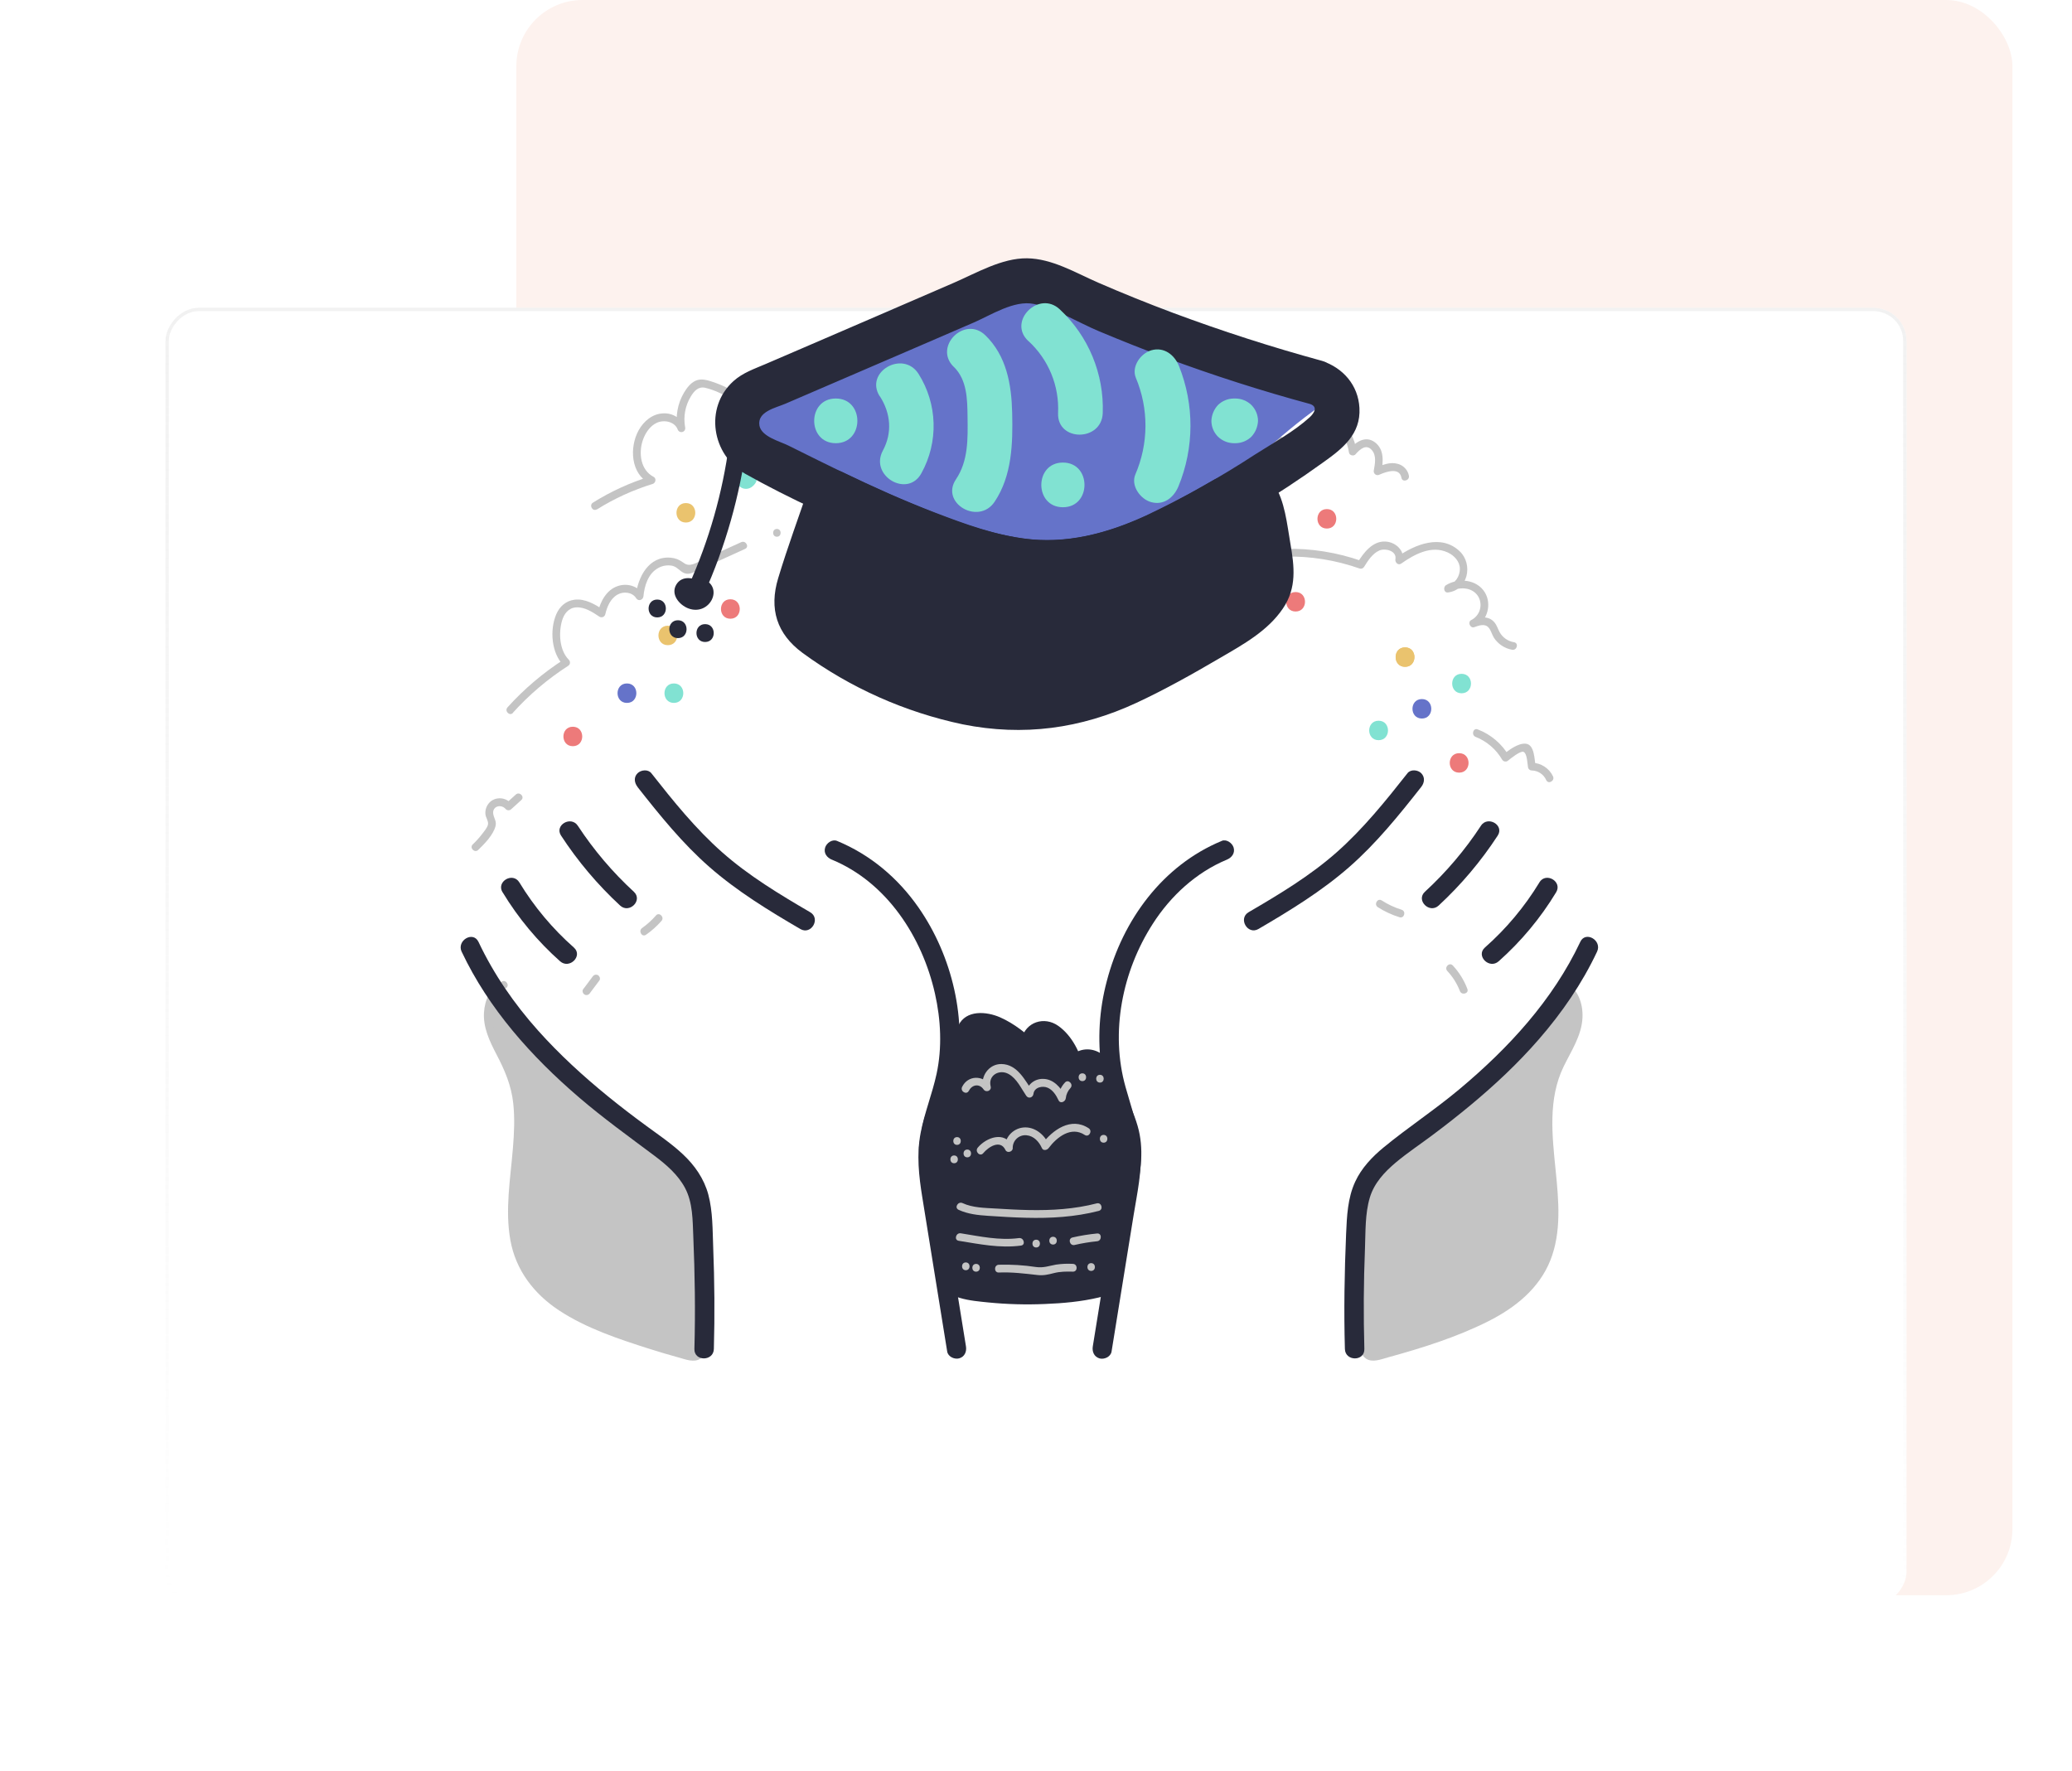 <svg width="626" height="535" viewBox="0 0 626 535" fill="none" xmlns="http://www.w3.org/2000/svg">
<rect x="156" width="452" height="482" rx="20" fill="#FDF2EE"/>
<g filter="url(#filter0_d_1_340)">
<rect width="526" height="392" rx="10" transform="matrix(-1 0 0 1 566 53)" fill="white"/>
<rect x="-0.5" y="0.5" width="525" height="391" rx="9.5" transform="matrix(-1 0 0 1 565 53)" stroke="url(#paint0_linear_1_340)"/>
</g>
<path d="M152.186 297.591C147.725 299.747 146.584 305.823 147.874 310.594C149.163 315.365 152.186 319.508 154.02 324.11C161.551 342.856 148.752 366.035 158.579 383.694C163.863 393.185 174.396 398.359 184.549 402.224C192.085 405.093 199.767 407.563 207.564 409.621C208.74 409.927 210.092 410.197 211.068 409.476C212.044 408.755 212.181 407.336 212.22 406.105L212.926 383.181C213.275 371.813 213.106 359.026 205.086 350.95C201.656 347.501 197.168 345.364 192.914 343.001C174.675 332.82 159.707 317.662 149.755 299.297" fill="#C4C4C4"/>
<path d="M151.594 296.592C148.097 298.43 146.455 302.127 146.224 305.941C145.945 310.508 147.964 314.687 150.026 318.634C152.488 323.338 154.452 327.901 155.048 333.236C155.557 337.811 155.342 342.44 154.957 347.015C154.201 356.199 152.543 365.584 154.201 374.757C155.843 383.804 161.3 390.919 168.881 395.925C177.156 401.377 186.976 404.615 196.353 407.595C199.227 408.512 202.126 409.369 205.047 410.166C207.054 410.719 209.704 411.82 211.645 410.495C213.091 409.508 213.295 407.716 213.381 406.109C213.538 403.059 213.569 399.994 213.663 396.94C213.977 386.748 215.031 376.215 213.362 366.101C212.66 361.84 211.335 357.599 208.971 353.949C206.282 349.802 202.405 346.952 198.156 344.541C193.315 341.797 188.466 339.179 183.903 335.972C179.355 332.772 175.06 329.225 171.057 325.365C162.966 317.572 156.121 308.582 150.763 298.709C150.038 297.376 148.019 298.564 148.732 299.885C157.384 315.782 169.758 329.347 184.796 339.418C188.634 341.982 192.668 344.149 196.686 346.403C200.861 348.755 204.702 351.468 207.27 355.608C211.895 363.114 212.005 372.558 211.813 381.088C211.696 386.364 211.496 391.64 211.335 396.917L211.088 404.941C211.045 406.348 211.394 408.535 209.398 408.739C208.034 408.876 206.262 408.034 204.969 407.677C195.263 404.976 185.388 401.879 176.333 397.41C168.513 393.553 161.206 388.057 158.003 379.653C154.899 371.499 155.804 362.471 156.651 353.993C157.596 344.561 158.858 334.636 155.777 325.451C154.079 320.386 150.747 316.043 149.203 310.92C147.901 306.608 148.419 300.908 152.798 298.595C154.138 297.889 152.95 295.851 151.622 296.565L151.594 296.592Z" fill="#C4C4C4"/>
<path d="M472.134 297.591C476.599 299.747 477.739 305.823 476.446 310.594C475.152 315.365 472.134 319.508 470.299 324.11C462.773 342.856 475.572 366.035 465.744 383.694C460.46 393.185 449.927 398.359 439.774 402.224C432.237 405.094 424.554 407.563 416.756 409.621C415.58 409.927 414.228 410.197 413.255 409.476C412.283 408.755 412.142 407.336 412.103 406.105L411.397 383.181C411.048 371.813 411.213 359.026 419.237 350.95C422.667 347.501 427.156 345.364 431.409 343.001C449.647 332.818 464.615 317.661 474.568 299.297" fill="#C4C4C4"/>
<path d="M471.539 298.607C475.341 300.61 476.286 305.33 475.549 309.273C474.632 314.185 471.492 318.372 469.548 322.891C466.188 330.692 466.337 339.304 467.062 347.587C467.807 356.16 469.34 364.961 467.94 373.546C466.47 382.562 461.124 389.52 453.495 394.345C445.318 399.519 435.789 402.644 426.616 405.521C424.209 406.279 421.793 406.995 419.368 407.669C418.192 407.991 417.016 408.383 415.84 408.606C413.311 409.096 413.311 407.136 413.26 405.333C413.072 399.731 412.915 394.126 412.743 388.52C412.469 379.594 411.732 370.245 414.405 361.586C415.734 357.274 418.07 353.354 421.539 350.433C425.236 347.297 429.771 345.337 433.927 342.919C451.466 332.63 465.867 317.753 475.581 299.889C476.302 298.56 474.271 297.372 473.55 298.713C463.989 316.319 449.779 330.963 432.468 341.049C428.207 343.514 423.664 345.592 419.877 348.771C416.404 351.699 413.997 355.6 412.496 359.865C409.309 368.983 410.101 379.045 410.391 388.52C410.571 394.376 410.63 400.249 410.932 406.097C411.014 407.704 411.218 409.492 412.668 410.484C414.609 411.809 417.243 410.711 419.266 410.154C429.599 407.32 440.132 404.02 449.728 399.178C457.737 395.145 464.989 389.355 468.391 380.825C471.817 372.228 470.904 362.679 470.006 353.695C468.948 343.146 467.631 332.107 472.425 322.229C474.714 317.525 477.85 312.899 478.105 307.501C478.309 303.189 476.702 298.666 472.727 296.572C471.386 295.867 470.198 297.897 471.551 298.603L471.539 298.607Z" fill="#C4C4C4"/>
<path d="M139.475 287.544C147.628 304.82 160.599 319.296 175.001 331.633C182.269 337.866 190.007 343.428 197.663 349.163C201.258 351.856 204.821 354.914 206.961 358.932C209.333 363.385 209.254 368.692 209.462 373.6C209.94 384.937 210.113 396.258 209.795 407.598C209.69 411.385 215.57 411.381 215.675 407.598C215.965 397.355 215.875 387.128 215.475 376.889C215.268 371.605 215.37 366.074 213.998 360.931C212.724 356.152 209.862 352.06 206.279 348.728C202.896 345.553 199.019 342.942 195.303 340.206C191.344 337.305 187.44 334.326 183.633 331.221C176.154 325.126 169.008 318.587 162.571 311.386C155.362 303.319 149.192 294.389 144.567 284.597C142.952 281.174 137.903 284.158 139.471 287.564L139.475 287.544Z" fill="#282A3A"/>
<path d="M151.847 269.591C156.557 277.378 162.414 284.411 169.22 290.453C172.047 292.954 176.217 288.811 173.379 286.294C166.93 280.606 161.379 273.974 156.915 266.624C154.955 263.393 149.859 266.345 151.819 269.591H151.847Z" fill="#282A3A"/>
<path d="M169.511 252.48C174.567 260.229 180.559 267.326 187.351 273.609C190.126 276.172 194.297 272.041 191.506 269.45C185.066 263.526 179.382 256.83 174.584 249.513C172.522 246.377 167.43 249.301 169.507 252.48H169.511Z" fill="#282A3A"/>
<path d="M192.613 237.792C199.32 246.31 206.18 254.828 214.365 261.99C222.722 269.301 232.228 275.118 241.805 280.704C245.078 282.617 248.041 277.537 244.772 275.628C235.529 270.226 226.262 264.652 218.206 257.537C210.151 250.422 203.404 242.033 196.787 233.625C195.8 232.367 193.671 232.606 192.632 233.625C191.386 234.844 191.652 236.541 192.632 237.78L192.613 237.792Z" fill="#282A3A"/>
<path d="M251.334 259.744C267.947 266.616 278.618 283.131 282.467 300.179C284.255 308.093 284.682 316.541 282.953 324.506C281.64 330.539 279.284 336.298 278.135 342.374C276.897 348.951 277.598 355.255 278.653 361.797C281.154 377.32 283.66 392.844 286.171 408.367C286.422 409.935 288.378 410.813 289.79 410.421C291.456 409.954 292.099 408.382 291.84 406.803C289.561 392.691 287.281 378.568 284.999 364.435C283.925 357.771 282.526 351.037 283.741 344.29C284.866 338.018 287.344 332.084 288.669 325.866C292.385 308.375 287.689 288.85 277.551 274.267C271.323 265.31 263.004 258.266 252.895 254.083C251.417 253.472 249.676 254.746 249.28 256.137C248.798 257.823 249.872 259.152 251.334 259.756V259.744Z" fill="#282A3A"/>
<path d="M477.445 284.577C469.104 302.245 455.725 316.721 440.868 329.144C433.506 335.31 425.466 340.574 418.057 346.662C414.569 349.528 411.331 352.934 409.433 357.058C407.14 362.021 406.932 367.473 406.689 372.848C406.195 384.435 405.999 396.003 406.325 407.599C406.431 411.377 412.311 411.393 412.205 407.599C411.92 397.474 411.981 387.356 412.389 377.242C412.589 372.146 412.389 366.756 413.859 361.833C415.172 357.454 418.312 354.098 421.738 351.217C425.266 348.265 429.112 345.729 432.785 342.966C436.705 340.041 440.535 337.039 444.286 333.922C451.62 327.83 458.61 321.284 464.87 314.083C471.871 306.035 477.967 297.204 482.51 287.545C484.117 284.142 479.049 281.155 477.434 284.577H477.445Z" fill="#282A3A"/>
<path d="M465.09 266.623C460.626 273.973 455.075 280.605 448.626 286.294C445.788 288.811 449.958 292.958 452.785 290.453C459.588 284.411 465.442 277.378 470.15 269.591C472.11 266.345 467.034 263.389 465.074 266.623H465.09Z" fill="#282A3A"/>
<path d="M447.415 249.513C442.618 256.829 436.935 263.526 430.496 269.45C427.709 272.021 431.872 276.173 434.652 273.609C441.444 267.326 447.436 260.229 452.491 252.48C454.569 249.305 449.477 246.353 447.395 249.513H447.415Z" fill="#282A3A"/>
<path d="M425.239 233.621C418.622 242.018 411.86 250.422 403.82 257.533C395.78 264.644 386.498 270.21 377.246 275.612C373.981 277.517 376.937 282.601 380.214 280.688C389.771 275.102 399.277 269.285 407.634 261.974C415.819 254.813 422.679 246.294 429.386 237.776C430.378 236.522 430.59 234.852 429.386 233.621C428.379 232.586 426.211 232.374 425.231 233.621H425.239Z" fill="#282A3A"/>
<path d="M369.102 254.087C351.222 261.485 339.157 278.05 334.382 296.478C332.091 305.076 331.548 314.045 332.787 322.856C333.622 328.517 335.652 333.891 337.13 339.398C337.965 342.534 338.639 345.67 338.741 348.901C338.847 352.346 338.388 355.764 337.851 359.163C335.319 375.055 332.72 390.939 330.156 406.826C329.902 408.394 330.548 409.962 332.206 410.445C333.606 410.837 335.57 409.955 335.825 408.39L342.489 367.164C343.551 360.582 345.103 353.793 344.523 347.093C343.967 340.661 341.779 334.612 340.054 328.442C335.378 311.872 339.039 293.503 348.286 279.125C353.668 270.72 361.363 263.609 370.662 259.744C372.124 259.14 373.182 257.784 372.716 256.126C372.324 254.742 370.583 253.46 369.102 254.072V254.087Z" fill="#282A3A"/>
<path d="M280.562 346.936C281.53 340.998 281.934 333.514 287.818 332.264C286.066 330.496 288.9 330.864 288.257 328.461C287.614 326.059 288.179 323.193 290.166 321.692C292.153 320.19 289.805 314.969 290.695 317.289C288.426 314.62 292.655 317.144 292.04 313.691C291.857 312.929 291.869 312.134 292.075 311.378C292.6 309.861 294.353 309.156 295.948 308.967C302.882 308.148 316.285 320.935 319.26 327.254C318.68 325.659 311.122 316.709 311.42 315.035C311.718 313.362 312.878 311.739 314.556 311.39C316.481 310.998 318.331 312.327 319.652 313.773C322.257 316.619 324.005 320.142 324.693 323.938C323.909 321.311 327.622 319.183 330.146 320.269C332.671 321.355 333.98 324.099 335.07 326.619L337.916 333.201C339.452 336.756 341.004 340.359 341.636 344.177C343.274 354.102 338.586 363.863 337.128 373.816C336.771 376.25 336.579 378.798 335.332 380.923C333.372 384.259 336.74 387.677 333.016 388.735C322.553 391.711 304.149 391.762 293.424 389.872C291.15 389.48 288.814 388.845 287.085 387.32C284.509 385.051 286.042 381.648 285.517 378.257C283.984 367.975 280.256 357.344 280.535 346.952" fill="#282A3A"/>
<path d="M283.394 347.717C283.829 344.973 284.115 342.205 284.891 339.544C285.491 337.47 286.373 335.647 288.596 335.098C290.818 334.55 291.312 331.77 289.893 330.183C291.442 331.915 288.792 333.499 289.952 332.405C290.263 332.099 290.527 331.749 290.736 331.367C291.144 330.612 291.337 329.761 291.297 328.905C291.202 326.886 290.513 325.6 292.053 323.942C294.076 321.747 294.448 318.732 293.335 315.922C291.971 312.488 286.706 313.727 287.663 317.49C287.722 317.69 287.792 317.886 287.874 318.078L292.786 315.216C292.606 314.903 292.67 315.204 292.978 316.122L292.586 317.603C291.493 319.846 290.473 318.685 291.445 318.642C291.655 318.618 291.86 318.568 292.057 318.493C293 318.206 293.815 317.6 294.362 316.78C294.817 316.049 295.056 315.204 295.052 314.342C295.052 313.876 294.601 312.719 294.887 312.351C295.671 311.355 297.659 311.959 298.454 312.213C299.878 312.69 301.234 313.349 302.488 314.173C305.636 316.187 308.525 318.577 311.093 321.292C313.252 323.515 315.373 325.914 316.745 328.74C318.18 331.688 323.409 329.567 322.116 326.474C320.469 322.523 317.043 319.395 314.86 315.726C314.664 315.393 314.507 315.008 314.291 314.691C314.076 314.373 314.621 315.157 314.374 315.318C314.656 315.138 314.656 314.432 315.107 314.271C315.62 314.091 316.365 314.726 316.714 315.012C319.575 317.364 321.163 321.198 321.853 324.722L327.525 323.154C327.627 323.625 327.482 323.178 328.211 322.986C328.94 322.794 329.321 323.08 329.846 323.527C331.649 325.075 332.472 327.968 333.374 330.073C335.647 335.33 338.564 340.79 338.964 346.6C339.356 352.319 337.819 357.878 336.404 363.362C335.698 366.106 334.993 368.85 334.507 371.648C334.001 374.549 333.766 377.246 332.547 379.939C331.676 381.833 331.763 383.659 331.904 385.686C331.904 385.858 331.943 386.431 331.963 386.431L332.457 385.811C332.248 385.909 332.028 385.981 331.802 386.023C330.696 386.168 329.579 386.572 328.482 386.807C323.878 387.64 319.215 388.099 314.538 388.179C309.84 388.326 305.138 388.208 300.454 387.826C298.521 387.666 296.592 387.458 294.679 387.132C292.896 386.831 289.144 386.427 288.584 384.29C288.333 383.342 288.533 382.221 288.584 381.245C288.636 379.754 288.54 378.263 288.298 376.792C287.78 373.463 287.043 370.171 286.318 366.882C284.868 360.312 283.406 353.738 283.527 346.972C283.598 343.189 277.718 343.185 277.647 346.972C277.518 354.118 279.039 361.147 280.567 368.089C281.32 371.484 282.163 374.906 282.625 378.356C283.017 381.28 282.12 384.236 283.362 387.05C285.793 392.538 293.421 392.997 298.584 393.53C304.272 394.092 309.992 394.249 315.702 394C321.136 393.785 326.647 393.295 331.951 392.04C334.518 391.437 337.047 390.531 337.658 387.646C337.89 386.525 337.686 385.47 337.611 384.353C337.513 382.942 338.05 382.138 338.572 380.857C339.865 377.693 339.92 374.11 340.63 370.79C341.339 367.47 342.292 364.126 343.103 360.798C344.75 354.005 345.683 347.054 343.707 340.218C342.598 336.384 340.865 332.739 339.285 329.081C337.937 325.945 336.804 322.554 334.53 319.959C332.433 317.564 329.254 316.4 326.177 317.462C323.041 318.544 321.12 321.414 321.825 324.718C322.609 328.43 328.219 326.843 327.498 323.15C326.537 318.25 323.923 312.958 319.779 309.999C315.534 306.949 309.85 308.748 308.619 313.997C307.945 316.87 310.265 319.587 311.829 321.77C312.809 323.146 313.829 324.514 314.824 325.859C315.189 326.365 315.561 326.87 315.91 327.388C316.083 327.639 316.847 329.054 316.42 328.031L321.794 325.765C319.905 321.888 316.698 318.497 313.621 315.573C310.25 312.366 306.439 309.266 302.151 307.384C298.051 305.589 291.834 305.032 289.529 309.901C289.258 310.481 288.494 313.962 289.191 314.064C289.191 314.064 291.151 312.468 289.38 313.111C286.271 314.24 286.934 317.306 288.596 319.383C290.418 321.633 294.519 319.207 293.507 316.522C293.428 316.329 293.359 316.133 293.3 315.934L287.627 317.502C287.925 318.25 288.2 319.269 288.019 319.806C288.161 319.414 287.804 319.881 287.671 319.971C287.211 320.361 286.825 320.831 286.534 321.359C285.869 322.391 285.426 323.549 285.232 324.761C285.015 325.988 285.015 327.243 285.232 328.47C285.268 328.734 285.322 328.996 285.393 329.254C285.371 329.128 285.378 329 285.414 328.877C285.449 328.755 285.512 328.643 285.597 328.548C285.526 328.242 285.773 328.25 285.362 328.701C283.719 330.524 284.186 332.644 285.707 334.354L287.004 329.438C279.446 331.308 278.721 339.775 277.694 346.165C277.443 347.733 278.106 349.301 279.748 349.783C281.148 350.175 283.115 349.297 283.366 347.729L283.394 347.717Z" fill="#282A3A"/>
<path d="M292.727 329.583C293.633 327.733 295.863 327.278 297.153 329.156C297.886 330.23 299.642 329.591 299.301 328.25C298.45 324.883 301.955 322.951 304.734 324.515C307.231 325.922 308.486 328.807 310.046 331.081C310.744 332.1 312.092 331.633 312.237 330.489C312.488 328.505 314.981 327.972 316.549 328.666C318.117 329.36 319.097 330.936 319.807 332.441C320.359 333.617 321.884 332.868 321.998 331.845C322.117 330.684 322.614 329.595 323.413 328.744C324.42 327.619 322.762 325.949 321.747 327.082C320.534 328.392 319.787 330.067 319.622 331.845L321.814 331.253C320.571 328.623 318.254 325.973 315.099 325.985C313.824 325.954 312.583 326.398 311.617 327.23C310.651 328.062 310.028 329.224 309.869 330.489L312.061 329.893C309.709 326.475 307.396 321.559 302.563 321.496C298.717 321.445 296.106 325.275 297.02 328.874L299.168 327.968C297.004 324.797 292.437 324.832 290.681 328.395C290.015 329.752 292.041 330.943 292.712 329.571L292.727 329.583Z" fill="#C4C4C4"/>
<path d="M327.009 326.659C328.522 326.659 328.526 324.307 327.009 324.307C325.492 324.307 325.496 326.659 327.009 326.659Z" fill="#C4C4C4"/>
<path d="M332.321 327.102C333.834 327.102 333.838 324.75 332.321 324.75C330.804 324.75 330.804 327.102 332.321 327.102Z" fill="#C4C4C4"/>
<path d="M328.897 340.888C323.57 337.384 317.991 341.417 314.785 345.71H316.815C315.483 342.723 312.476 340.285 309.054 340.684C305.965 341.041 303.476 343.762 303.617 346.886L305.808 346.29C303.585 341.61 297.944 343.683 295.393 346.772C294.436 347.948 296.09 349.602 297.059 348.434C298.627 346.541 302.217 344.189 303.777 347.478C304.279 348.54 306.02 348.015 305.969 346.886C305.955 346.347 306.057 345.812 306.266 345.316C306.476 344.82 306.789 344.374 307.184 344.009C307.58 343.643 308.048 343.366 308.559 343.195C309.07 343.025 309.612 342.965 310.147 343.021C312.362 343.221 313.93 344.981 314.785 346.898C315.177 347.795 316.353 347.517 316.815 346.898C319.293 343.597 323.589 340.198 327.725 342.919C328.995 343.754 330.175 341.719 328.901 340.888H328.897Z" fill="#C4C4C4"/>
<path d="M288.265 351.472C289.778 351.472 289.778 349.12 288.265 349.12C286.751 349.12 286.748 351.472 288.265 351.472Z" fill="#C4C4C4"/>
<path d="M292.242 349.688C293.759 349.688 293.759 347.336 292.242 347.336C290.725 347.336 290.729 349.688 292.242 349.688Z" fill="#C4C4C4"/>
<path d="M289.147 345.925C290.66 345.925 290.66 343.573 289.147 343.573C287.633 343.573 287.629 345.925 289.147 345.925Z" fill="#C4C4C4"/>
<path d="M333.43 345.259C334.943 345.259 334.947 342.907 333.43 342.907C331.913 342.907 331.917 345.259 333.43 345.259Z" fill="#C4C4C4"/>
<path d="M289.614 365.545C292.468 366.854 295.467 367.16 298.568 367.364C302.394 367.619 306.223 367.854 310.057 367.948C317.427 368.132 324.816 367.721 331.978 365.867C333.444 365.475 332.821 363.217 331.354 363.597C324.632 365.337 317.721 365.749 310.798 365.612C307.458 365.545 304.134 365.361 300.782 365.153C297.431 364.945 293.915 364.945 290.802 363.515C289.434 362.887 288.238 364.914 289.626 365.545H289.614Z" fill="#C4C4C4"/>
<path d="M289.657 374.906C295.953 375.909 302.092 377.211 308.473 376.349C309.963 376.149 309.328 373.883 307.846 374.083C301.927 374.867 296.086 373.565 290.277 372.64C288.795 372.401 288.16 374.671 289.649 374.906H289.657Z" fill="#C4C4C4"/>
<path d="M313.059 376.925C314.572 376.925 314.576 374.573 313.059 374.573C311.542 374.573 311.545 376.925 313.059 376.925Z" fill="#C4C4C4"/>
<path d="M318.155 376.039C319.668 376.039 319.668 373.687 318.155 373.687C316.642 373.687 316.638 376.039 318.155 376.039Z" fill="#C4C4C4"/>
<path d="M324.657 376.168C326.895 375.646 329.164 375.272 331.45 375.047C332.944 374.902 332.96 372.55 331.45 372.695C328.954 372.935 326.475 373.337 324.03 373.899C322.556 374.24 323.183 376.51 324.657 376.168Z" fill="#C4C4C4"/>
<path d="M291.792 383.793C293.309 383.793 293.309 381.441 291.792 381.441C290.275 381.441 290.279 383.793 291.792 383.793Z" fill="#C4C4C4"/>
<path d="M294.899 384.236C296.412 384.236 296.416 381.884 294.899 381.884C293.382 381.884 293.385 384.236 294.899 384.236Z" fill="#C4C4C4"/>
<path d="M301.77 384.49C305.748 384.322 309.523 384.804 313.463 385.247C315.247 385.447 316.685 385.11 318.398 384.667C320.3 384.177 322.189 384.177 324.141 384.228C325.654 384.267 325.654 381.915 324.141 381.876C322.439 381.778 320.732 381.855 319.045 382.103C316.917 382.495 315.262 383.134 313.044 382.832C309.313 382.262 305.538 382.03 301.766 382.138C300.257 382.201 300.249 384.553 301.766 384.49H301.77Z" fill="#C4C4C4"/>
<path d="M329.665 384.008C331.178 384.008 331.182 381.656 329.665 381.656C328.148 381.656 328.148 384.008 329.665 384.008Z" fill="#C4C4C4"/>
<path d="M178.217 300.081L181.086 296.255C181.478 295.741 181.165 294.946 180.663 294.644C180.392 294.494 180.074 294.455 179.774 294.533C179.475 294.612 179.218 294.803 179.056 295.067L176.186 298.893C175.794 299.407 176.108 300.202 176.606 300.504C176.877 300.654 177.196 300.694 177.496 300.615C177.796 300.536 178.054 300.345 178.217 300.081Z" fill="#C4C4C4"/>
<path d="M195.181 282.433C196.897 281.233 198.464 279.833 199.85 278.262C200.841 277.129 199.183 275.46 198.184 276.6C196.943 278.03 195.536 279.306 193.993 280.403C192.766 281.269 193.942 283.307 195.169 282.433H195.181Z" fill="#C4C4C4"/>
<path d="M416.266 274.099C418.307 275.403 420.514 276.426 422.828 277.141C424.278 277.592 424.898 275.322 423.455 274.872C421.337 274.213 419.318 273.269 417.454 272.065C416.176 271.246 414.996 273.284 416.278 274.099H416.266Z" fill="#C4C4C4"/>
<path d="M437.268 293.389C438.911 295.139 440.199 297.191 441.063 299.43C441.596 300.829 443.873 300.214 443.328 298.807C442.337 296.182 440.843 293.776 438.93 291.723C437.895 290.614 436.237 292.28 437.268 293.389Z" fill="#C4C4C4"/>
<path d="M154.939 215.378C159.845 209.933 165.456 205.168 171.622 201.207C171.778 201.116 171.911 200.991 172.011 200.841C172.111 200.691 172.175 200.52 172.198 200.341C172.221 200.162 172.203 199.98 172.144 199.81C172.086 199.639 171.989 199.484 171.861 199.357C169.023 196.523 168.725 191.262 169.796 187.558C170.391 185.511 171.697 183.7 173.986 183.524C176.605 183.324 179.043 184.963 181.132 186.35C181.288 186.441 181.463 186.496 181.643 186.508C181.823 186.521 182.004 186.492 182.171 186.424C182.338 186.356 182.487 186.25 182.607 186.115C182.727 185.98 182.814 185.819 182.861 185.645C183.39 183.332 184.429 180.843 186.605 179.631C188.443 178.616 191.034 178.902 192.21 180.76C192.865 181.795 194.292 181.301 194.401 180.164C194.703 176.962 195.832 173.285 198.851 171.631C200.145 170.9 201.658 170.658 203.116 170.949C204.593 171.294 205.299 172.517 206.597 173.105C207.718 173.614 208.733 173.293 209.799 172.826C211.434 172.109 213.049 171.345 214.672 170.604L225.111 165.845C226.487 165.218 225.291 163.191 223.935 163.814L212.453 169.047C211.442 169.51 210.383 170.172 209.317 170.478C207.988 170.87 207.239 170.615 206.181 169.816C205.155 169.068 203.942 168.618 202.677 168.514C195.985 167.875 192.61 174.477 192.093 180.164L194.284 179.573C192.665 177.013 189.454 176.119 186.62 177.083C183.218 178.24 181.391 181.729 180.634 185.021L182.363 184.32C179.799 182.614 176.769 180.792 173.559 181.203C170.979 181.525 169.067 183.25 168.071 185.582C166.044 190.258 166.558 197.342 170.258 201.023L170.497 199.176C164.154 203.236 158.382 208.126 153.336 213.716C152.32 214.837 153.978 216.503 154.998 215.378H154.939Z" fill="#C4C4C4"/>
<path d="M180.35 153.924C185.599 150.633 191.257 148.043 197.179 146.221C198.096 145.943 198.394 144.555 197.461 144.073C193.506 142.031 192.89 136.88 194.211 133.011C194.936 130.894 196.344 128.699 198.449 127.738C200.554 126.778 203.741 127.311 204.721 129.698C204.804 129.999 205.003 130.255 205.275 130.409C205.547 130.563 205.868 130.603 206.169 130.519C206.47 130.436 206.726 130.237 206.88 129.965C207.034 129.694 207.074 129.372 206.99 129.071C206.416 125.887 207.019 122.603 208.688 119.832C209.684 118.197 210.918 116.719 213.027 117.162C214.426 117.499 215.788 117.971 217.096 118.569C221.722 120.565 226.187 123.865 226.935 129.153C227.124 130.51 229.193 130.102 229.244 128.84C229.268 127.982 229.528 127.147 229.995 126.426C230.461 125.706 231.117 125.128 231.89 124.755C233.721 123.912 236.053 124.626 237.966 124.755C241.73 125.072 245.518 124.55 249.056 123.226C250.452 122.685 249.84 120.408 248.433 120.961C245.887 121.944 243.184 122.458 240.456 122.478C238.025 122.509 235.556 121.858 233.145 122.062C229.597 122.356 227.026 125.359 226.892 128.84L229.201 128.526C228.221 121.56 221.542 117.476 215.411 115.418C213.717 114.845 211.855 114.269 210.134 115.045C208.613 115.731 207.5 117.244 206.657 118.632C204.689 121.953 204 125.878 204.721 129.671L206.99 129.044C206.444 127.744 205.507 126.647 204.308 125.905C203.11 125.163 201.71 124.813 200.303 124.904C197.089 125.033 194.454 127.299 192.957 130C190.123 135.139 190.499 143.101 196.258 146.072L196.54 143.924C190.421 145.797 184.575 148.466 179.151 151.862C177.869 152.646 179.049 154.696 180.327 153.892L180.35 153.924Z" fill="#C4C4C4"/>
<path d="M234.716 162.172C236.23 162.172 236.23 159.82 234.716 159.82C233.203 159.82 233.199 162.172 234.716 162.172Z" fill="#C4C4C4"/>
<path d="M242.95 161.203C244.467 161.203 244.467 158.851 242.95 158.851C241.433 158.851 241.437 161.203 242.95 161.203Z" fill="#C4C4C4"/>
<path d="M388.28 168.177C395.946 168.012 403.578 169.236 410.808 171.791C411.058 171.861 411.323 171.846 411.564 171.749C411.804 171.651 412.005 171.478 412.137 171.254C413.313 169.376 414.626 167.275 416.715 166.335C418.499 165.551 422.074 166.429 421.584 168.977C421.408 169.882 422.399 170.937 423.309 170.302C427.307 167.495 432.474 164.645 437.382 166.923C439.342 167.828 441.055 169.62 441.062 171.885C441.062 174.006 439.738 176.393 437.464 176.656L438.056 178.851C440.67 177.213 444.72 177.283 446.55 180.129C446.919 180.73 447.16 181.401 447.256 182.1C447.352 182.798 447.302 183.509 447.109 184.187C446.917 184.866 446.585 185.497 446.136 186.04C445.687 186.584 445.13 187.028 444.5 187.346C443.324 187.91 444.148 189.933 445.406 189.494C446.813 189.004 448.608 188.298 449.757 189.643C450.506 190.517 450.753 191.775 451.38 192.74C451.998 193.673 452.8 194.472 453.736 195.087C454.672 195.702 455.722 196.121 456.825 196.319C458.303 196.605 458.934 194.335 457.448 194.053C456.545 193.912 455.685 193.569 454.932 193.05C454.179 192.531 453.554 191.848 453.101 191.054C452.544 190.07 452.258 188.965 451.533 188.079C449.777 185.958 447.099 186.417 444.779 187.228L445.684 189.376C449.455 187.593 450.761 182.45 448.577 178.941C446.131 175.021 440.565 174.504 436.864 176.817C435.963 177.385 436.225 179.169 437.46 179.008C443.505 178.31 445.155 170.529 441.027 166.585C435.437 161.239 427.499 164.488 422.121 168.271L423.846 169.6C424.465 166.382 421.713 163.798 418.589 163.626C414.642 163.41 411.925 167.079 410.102 170.066L411.427 169.525C403.996 166.906 396.153 165.653 388.276 165.825C386.763 165.856 386.759 168.208 388.276 168.177H388.28Z" fill="#C4C4C4"/>
<path d="M445.813 222.645C449.186 223.97 452.012 226.396 453.833 229.529C453.926 229.681 454.052 229.811 454.202 229.908C454.352 230.005 454.522 230.067 454.699 230.09C454.876 230.113 455.056 230.096 455.226 230.04C455.395 229.985 455.55 229.891 455.679 229.768C456.306 229.258 459.305 226.828 460.25 227.161C461.426 227.581 461.461 230.897 461.665 231.94C461.734 232.188 461.882 232.406 462.086 232.562C462.291 232.718 462.541 232.802 462.798 232.802C463.729 232.821 464.635 233.106 465.408 233.625C466.181 234.143 466.79 234.873 467.161 235.726C467.819 237.091 469.846 235.899 469.191 234.55C468.614 233.34 467.708 232.316 466.579 231.593C465.449 230.871 464.139 230.479 462.798 230.462L463.931 231.328C463.57 229.45 463.633 224.993 460.987 224.711C458.635 224.456 455.687 226.757 454.017 228.118L455.863 228.353C453.72 224.709 450.403 221.9 446.455 220.387C445.044 219.835 444.433 222.108 445.828 222.657L445.813 222.645Z" fill="#C4C4C4"/>
<path d="M144.487 256.796C146.392 254.954 148.987 252.316 149.697 249.662C150.089 248.231 149.305 247.365 149.038 246.048C148.572 243.617 151.367 242.778 152.809 244.48C153.03 244.7 153.329 244.824 153.64 244.824C153.952 244.824 154.251 244.7 154.471 244.48L157.498 241.736C158.619 240.713 156.953 239.054 155.836 240.074L152.809 242.818H154.471C152.315 240.293 148.172 240.764 146.941 243.97C146.684 244.629 146.587 245.34 146.659 246.044C146.769 247.047 147.596 248.051 147.443 249.054C147.29 250.058 146.196 251.269 145.608 252.057C144.767 253.155 143.839 254.184 142.833 255.134C141.743 256.189 143.405 257.851 144.495 256.796H144.487Z" fill="#C4C4C4"/>
<path d="M374.568 132.681C378.59 131.897 382.467 133.32 386.328 134.281C389.119 134.974 392.247 136.013 393.992 133.105C395.509 130.576 398.939 125.547 402.471 127.852C405.399 129.765 407.049 133.422 407.567 136.754C407.7 137.616 408.99 137.903 409.527 137.275C410.809 135.79 412.741 133.998 414.482 136.013C415.909 137.664 415.419 140.125 415.07 142.077C415.008 142.303 415.015 142.542 415.09 142.763C415.164 142.985 415.303 143.179 415.489 143.321C415.674 143.463 415.898 143.547 416.131 143.561C416.364 143.576 416.597 143.521 416.798 143.402C418.758 142.544 422.827 141.082 423.404 144.359C423.666 145.845 425.932 145.213 425.669 143.732C425.501 142.881 425.096 142.095 424.502 141.463C423.908 140.831 423.149 140.378 422.31 140.157C419.997 139.475 417.7 140.451 415.611 141.372L417.339 142.701C417.9 139.565 418.292 135.782 415.379 133.63C412.635 131.591 409.774 133.391 407.857 135.613L409.817 136.131C409.283 132.488 407.49 129.148 404.748 126.691C401.918 124.218 398.841 124.704 395.991 126.919C394.734 127.897 393.652 129.081 392.788 130.419C391.969 131.686 391.534 132.909 389.707 132.615C388.657 132.446 387.618 132.187 386.591 131.925C382.385 130.851 378.304 129.573 373.933 130.412C372.448 130.694 373.075 132.96 374.556 132.681H374.568Z" fill="#C4C4C4"/>
<path d="M189.417 212.383C193.204 212.383 193.208 206.503 189.417 206.503C185.627 206.503 185.631 212.383 189.417 212.383Z" fill="#6573C9"/>
<path d="M243.184 183.304C246.967 183.304 246.974 177.424 243.184 177.424C239.393 177.424 239.393 183.304 243.184 183.304Z" fill="#6573C9"/>
<path d="M281.343 117.914C285.13 117.914 285.134 112.034 281.343 112.034C277.552 112.034 277.556 117.914 281.343 117.914Z" fill="#6573C9"/>
<path d="M375.086 183.304C378.869 183.304 378.877 177.424 375.086 177.424C371.296 177.424 371.296 183.304 375.086 183.304Z" fill="#6573C9"/>
<path d="M429.584 217.102C433.367 217.102 433.375 211.222 429.584 211.222C425.793 211.222 425.793 217.102 429.584 217.102Z" fill="#6573C9"/>
<path d="M201.774 194.938C205.557 194.938 205.565 189.058 201.774 189.058C197.983 189.058 197.983 194.938 201.774 194.938Z" fill="#EAC36E"/>
<path d="M207.221 157.879C211.004 157.879 211.012 151.999 207.221 151.999C203.431 151.999 203.431 157.879 207.221 157.879Z" fill="#EAC36E"/>
<path d="M295.876 107.377H296.241C297.018 107.367 297.762 107.058 298.318 106.515C298.599 106.258 298.809 105.933 298.926 105.57C299.11 105.222 299.198 104.831 299.181 104.437C299.175 103.658 298.866 102.911 298.318 102.356C297.76 101.817 297.017 101.51 296.241 101.497H295.876C295.099 101.507 294.355 101.814 293.799 102.356C293.276 102.927 292.971 103.664 292.936 104.437C292.939 105.216 293.249 105.963 293.799 106.515C294.356 107.057 295.099 107.366 295.876 107.377Z" fill="#EAC36E"/>
<path d="M352.92 117.914C356.703 117.914 356.711 112.034 352.92 112.034C349.13 112.034 349.13 117.914 352.92 117.914Z" fill="#EAC36E"/>
<path d="M368.907 170.595C372.69 170.595 372.698 164.715 368.907 164.715C365.116 164.715 365.12 170.595 368.907 170.595Z" fill="#EAC36E"/>
<path d="M424.499 201.481C428.282 201.481 428.286 195.601 424.499 195.601C420.713 195.601 420.709 201.481 424.499 201.481Z" fill="#EAC36E"/>
<path d="M424.499 201.481C428.282 201.481 428.286 195.601 424.499 195.601C420.713 195.601 420.709 201.481 424.499 201.481Z" fill="#EAC36E"/>
<path d="M203.596 212.382C207.379 212.382 207.387 206.502 203.596 206.502C199.806 206.502 199.81 212.382 203.596 212.382Z" fill="#81E2D2"/>
<path d="M227.473 146.848L227.838 146.488C228.381 145.93 228.688 145.184 228.696 144.406C228.667 143.633 228.362 142.897 227.838 142.328C227.284 141.779 226.537 141.469 225.756 141.466C224.979 141.478 224.236 141.787 223.679 142.328L223.314 142.693C222.772 143.25 222.465 143.994 222.456 144.771C222.485 145.543 222.79 146.28 223.314 146.848C223.867 147.4 224.615 147.71 225.396 147.711C226.173 147.698 226.915 147.389 227.473 146.848Z" fill="#81E2D2"/>
<path d="M323.859 107.013H324.223C325.001 107.002 325.744 106.694 326.301 106.151C326.824 105.582 327.13 104.846 327.163 104.073C327.158 103.294 326.849 102.549 326.301 101.995C325.743 101.454 325 101.145 324.223 101.133H323.859C323.081 101.144 322.337 101.452 321.781 101.995C321.257 102.565 320.952 103.3 320.919 104.073C320.921 104.852 321.231 105.599 321.781 106.151C322.338 106.693 323.081 107.001 323.859 107.013Z" fill="#81E2D2"/>
<path d="M336.21 117.55C339.996 117.55 340 111.67 336.21 111.67C332.419 111.67 332.423 117.55 336.21 117.55Z" fill="#81E2D2"/>
<path d="M379.448 154.61C383.231 154.61 383.239 148.73 379.448 148.73C375.657 148.73 375.657 154.61 379.448 154.61Z" fill="#81E2D2"/>
<path d="M416.506 223.645C420.293 223.645 420.297 217.765 416.506 217.765C412.715 217.765 412.719 223.645 416.506 223.645Z" fill="#81E2D2"/>
<path d="M441.58 209.474C445.363 209.474 445.371 203.594 441.58 203.594C437.789 203.594 437.789 209.474 441.58 209.474Z" fill="#81E2D2"/>
<path d="M220.663 186.946C224.445 186.946 224.449 181.066 220.663 181.066C216.876 181.066 216.872 186.946 220.663 186.946Z" fill="#ED7A7A"/>
<path d="M243.181 142.983C246.964 142.983 246.971 137.103 243.181 137.103C239.39 137.103 239.39 142.983 243.181 142.983Z" fill="#ED7A7A"/>
<path d="M268.623 113.552C272.409 113.552 272.413 107.672 268.623 107.672C264.832 107.672 264.836 113.552 268.623 113.552Z" fill="#ED7A7A"/>
<path d="M367.087 124.088C370.87 124.088 370.878 118.208 367.087 118.208C363.296 118.208 363.296 124.088 367.087 124.088Z" fill="#ED7A7A"/>
<path d="M391.433 184.766C395.216 184.766 395.224 178.886 391.433 178.886C387.643 178.886 387.643 184.766 391.433 184.766Z" fill="#ED7A7A"/>
<path d="M400.878 159.698C404.66 159.698 404.668 153.818 400.878 153.818C397.087 153.818 397.087 159.698 400.878 159.698Z" fill="#ED7A7A"/>
<path d="M440.844 233.453C444.631 233.453 444.635 227.573 440.844 227.573C437.054 227.573 437.058 233.453 440.844 233.453Z" fill="#ED7A7A"/>
<path d="M173.064 225.46C176.851 225.46 176.855 219.58 173.064 219.58C169.274 219.58 169.278 225.46 173.064 225.46Z" fill="#ED7A7A"/>
<path d="M234.953 127.799C253.313 117.654 272.549 109.184 292.429 102.49C299.971 99.943 305.561 93.301 313.391 94.759C319.691 95.92 327.612 103.705 333.192 106.802C352.543 117.602 373.964 118.124 395.934 120.95C380.066 131.814 364.207 149.292 348.358 160.156C342.345 164.296 336.153 168.517 329.043 170.182C318.242 172.72 307.019 168.994 296.533 165.322C274.311 157.537 251.162 149.121 235.169 131.886" fill="#6573C9"/>
<path d="M238.372 129.276C252.343 121.536 266.839 114.784 281.754 109.07C288.45 106.523 295.479 104.642 301.753 101.105C306.343 98.512 310.042 95.533 315.19 98.269C320.338 101.005 324.659 105.29 329.762 108.233C336.244 111.852 343.165 114.623 350.355 116.477C365.196 120.509 380.713 121.382 395.906 123.299L392.504 110.699C379.669 119.699 368.536 130.68 356.646 140.796C345.801 150.031 332.741 161.344 317.566 159.697C309.547 158.797 301.762 155.683 294.219 153.01C287.919 150.778 281.619 148.51 275.462 145.899C262.304 140.319 249.802 133.209 239.92 122.75C233.944 116.45 224.412 125.982 230.38 132.3C241.036 143.586 254.483 151.462 268.64 157.555C275.84 160.66 283.221 163.405 290.628 166.024C298.908 168.958 307.162 171.938 315.928 173.009C333.758 175.196 348.213 164.962 361.443 154.306C374.296 143.946 385.744 131.805 399.317 122.372C405.104 118.322 402.539 110.627 395.906 109.772C380.362 107.81 364.476 106.973 349.464 102.113C343.134 100.145 337.158 97.183 331.76 93.337C326.729 89.683 321.463 85.084 315.172 83.815C308.08 82.384 302.059 85.318 296.055 88.774C290.052 92.23 283.149 94.102 276.615 96.622C261.138 102.59 246.082 109.596 231.55 117.593C223.935 121.778 230.74 133.443 238.363 129.249L238.372 129.276Z" fill="#6573C9"/>
<path d="M399.417 109.033C384.206 104.881 369.205 100.048 354.415 94.534C346.777 91.683 339.225 88.635 331.761 85.389C324.957 82.428 317.918 78.144 310.304 78.045C302.69 77.946 295.003 82.491 288.118 85.47L265.41 95.29L242.711 105.082L231.353 109.969C227.95 111.436 224.395 112.624 221.596 115.154C212.695 123.182 215.062 137.492 225.196 143.181C238.634 150.741 253.151 157.221 267.336 163.243C281.179 169.102 295.525 174.799 310.538 176.365C326.217 177.994 341.274 173.116 355.234 166.402C370.827 158.763 385.746 149.817 399.831 139.662C405.663 135.512 411.153 131.174 410.721 123.263C410.343 116.351 405.78 111.166 399.372 109.033C391.118 106.27 387.572 119.303 395.772 122.048C398.292 122.894 397.014 124.865 395.7 126.071C390.929 130.418 384.674 133.82 379.256 137.276C368.67 144.193 357.625 150.378 346.197 155.79C334.497 161.19 322.004 164.494 309.107 162.685C296.956 160.983 285.112 156.159 273.852 151.479C261.711 146.421 249.938 140.445 238.166 134.612C235.574 133.325 230.065 131.957 229.444 128.6C228.697 124.316 234.494 123.2 237.302 121.976L276.282 105.19L294.121 97.486C299.413 95.2 306.398 90.618 312.32 91.834C318.971 93.202 325.731 97.441 331.986 100.069C338.736 102.901 345.543 105.601 352.408 108.169C366.664 113.461 381.14 118.097 395.835 122.075C404.223 124.334 407.805 111.319 399.417 109.033Z" fill="#282A3A"/>
<path d="M379.084 145.386C376.096 141.552 373.288 150.165 370.3 146.331C366.844 148.335 363.355 150.279 359.832 152.163C346.989 159.022 333.245 165.16 318.692 165.583C304.138 166.006 289.845 160.588 276.147 155.25C268.46 152.253 259.946 148.329 251.045 144.045L242.044 170.704C240.955 173.935 239.857 177.418 240.82 180.686C241.891 184.367 245.32 186.815 248.498 188.894C271.458 203.718 299.494 214.401 325.901 207.363C334.001 205.212 341.526 201.494 348.915 197.588C356.304 193.682 363.838 189.425 371.119 184.988C377.842 180.929 385.348 174.898 384.232 167.122C383.728 163.63 381.28 148.194 379.084 145.386Z" fill="#282A3A"/>
<path d="M383.866 144.963C382.752 143.726 381.31 142.829 379.708 142.377C378.106 141.924 376.408 141.935 374.811 142.407C373.474 142.863 372.232 143.561 371.148 144.468C370.959 144.612 369.951 145.566 370.059 145.368C370.167 145.17 371.526 145.026 370.167 145.224H373.767L375.081 145.953C374.016 144.915 372.643 144.25 371.168 144.059C369.693 143.867 368.195 144.159 366.9 144.891C349.799 154.791 331.061 165.205 310.594 162.892C300.936 161.802 291.567 158.346 282.539 154.899C272.972 151.245 263.684 147.042 254.458 142.605C250.39 140.652 246.016 142.272 244.558 146.637C241.408 155.97 237.951 165.259 235.107 174.691C232.308 183.952 234.657 191.513 242.461 197.264C256.885 207.82 273.392 215.184 290.883 218.865C309.163 222.528 326.524 220.188 343.373 212.349C352.049 208.308 360.474 203.564 368.691 198.749C375.585 194.726 383.011 190.649 387.592 183.862C391.849 177.607 391.057 171.145 389.842 164.152C388.861 158.508 388.195 151.263 384.919 146.394C380.095 139.194 368.394 145.98 373.218 153.207C373.832 154.332 374.264 155.547 374.496 156.807C375.117 159.111 375.594 161.451 376.053 163.792C376.71 167.203 378.223 171.766 377.233 174.763C375.522 179.947 368.304 183.286 364.02 185.825C356.955 190.001 349.79 194.006 342.5 197.759C328.999 204.68 315.409 208.56 300.198 206.813C285.681 205.139 271.766 199.226 259.201 191.972C255.934 190.091 252.316 188.219 249.427 185.78C246.538 183.34 247.222 181.054 248.32 177.679C251.263 168.526 254.467 159.444 257.536 150.327L247.636 154.359C267.356 163.693 288.579 174.052 310.558 176.365C333.374 178.75 354.561 167.554 373.677 156.564L365.496 155.502C366.609 156.741 368.05 157.639 369.653 158.091C371.256 158.544 372.954 158.532 374.55 158.058C375.889 157.606 377.132 156.907 378.214 155.997C378.403 155.853 379.411 154.899 379.303 155.097C379.195 155.295 377.836 155.439 379.195 155.25H375.594L374.28 154.521C380.365 160.776 389.905 151.218 383.866 144.963Z" fill="#282A3A"/>
<path d="M220.275 134.171C218.313 148.88 214.226 163.226 208.143 176.761L211.833 175.789C209.403 174.502 206.028 173.845 204.336 176.617C202.536 179.587 205.236 182.782 207.936 183.818C214.506 186.311 218.979 177.166 212.247 174.907C208.944 173.809 207.531 179.02 210.816 180.118L209.016 180.433C210.204 181.063 212.094 180.838 212.715 179.47C219.186 165.071 223.522 149.805 225.586 134.153C226.045 130.715 220.635 130.751 220.185 134.153L220.275 134.171Z" fill="#282A3A"/>
<path d="M198.565 186.554C202.039 186.554 202.039 181.153 198.565 181.153C195.091 181.153 195.082 186.554 198.565 186.554Z" fill="#282A3A"/>
<path d="M204.82 192.809C208.294 192.809 208.294 187.408 204.82 187.408C201.345 187.408 201.336 192.809 204.82 192.809Z" fill="#282A3A"/>
<path d="M213.03 193.979C216.504 193.979 216.513 188.579 213.03 188.579C209.547 188.579 209.547 193.979 213.03 193.979Z" fill="#282A3A"/>
<path d="M252.513 133.911C261.198 133.911 261.216 120.41 252.513 120.41C243.809 120.41 243.809 133.911 252.513 133.911Z" fill="#81E2D2"/>
<path d="M265.834 119.744C269.102 124.811 269.651 130.743 266.735 136.143C262.612 143.793 274.268 150.615 278.39 142.956C280.949 138.331 282.216 133.103 282.058 127.82C281.899 122.537 280.321 117.394 277.49 112.931C272.801 105.649 261.109 112.409 265.789 119.744H265.834Z" fill="#81E2D2"/>
<path d="M288.171 110.851C292.212 114.776 292.257 120.752 292.32 126.053C292.401 132.542 292.581 139.221 288.828 144.81C283.968 152.01 295.659 158.805 300.484 151.623C305.776 143.748 306.019 133.946 305.803 124.766C305.605 116.198 304.111 107.521 297.702 101.311C291.465 95.245 281.916 104.785 288.153 110.851H288.171Z" fill="#81E2D2"/>
<path d="M310.667 103.003C313.68 105.751 316.049 109.131 317.605 112.901C319.161 116.67 319.865 120.737 319.667 124.811C319.343 133.505 332.844 133.487 333.168 124.811C333.374 118.967 332.324 113.147 330.088 107.743C327.852 102.34 324.482 97.479 320.207 93.49C313.907 87.549 304.303 97.09 310.667 103.03V103.003Z" fill="#81E2D2"/>
<path d="M321.132 153.261C329.818 153.261 329.827 139.761 321.132 139.761C312.438 139.761 312.429 153.261 321.132 153.261Z" fill="#81E2D2"/>
<path d="M343.157 114.128C345.106 118.763 346.098 123.745 346.071 128.773C346.045 133.802 345.002 138.773 343.004 143.388C341.591 146.781 344.534 150.786 347.72 151.695C351.59 152.802 354.633 150.327 356.028 146.979C360.831 135.316 360.882 122.237 356.172 110.537C354.804 107.179 351.671 104.758 347.864 105.829C344.669 106.729 341.771 110.717 343.157 114.128Z" fill="#81E2D2"/>
<path d="M372.741 133.911H373.326C375.111 133.886 376.819 133.178 378.096 131.931C379.298 130.624 380 128.934 380.076 127.16C380.065 125.373 379.354 123.66 378.096 122.39C376.817 121.147 375.11 120.438 373.326 120.41H372.741C370.953 120.432 369.242 121.141 367.962 122.39C366.758 123.695 366.059 125.386 365.991 127.16C365.994 128.948 366.702 130.662 367.962 131.931C369.244 133.176 370.954 133.884 372.741 133.911Z" fill="#81E2D2"/>
<defs>
<filter id="filter0_d_1_340" x="0" y="43" width="626" height="492" filterUnits="userSpaceOnUse" color-interpolation-filters="sRGB">
<feFlood flood-opacity="0" result="BackgroundImageFix"/>
<feColorMatrix in="SourceAlpha" type="matrix" values="0 0 0 0 0 0 0 0 0 0 0 0 0 0 0 0 0 0 127 0" result="hardAlpha"/>
<feOffset dx="10" dy="40"/>
<feGaussianBlur stdDeviation="25"/>
<feColorMatrix type="matrix" values="0 0 0 0 0.897 0 0 0 0 0.915 0 0 0 0 0.963 0 0 0 0.4 0"/>
<feBlend mode="normal" in2="BackgroundImageFix" result="effect1_dropShadow_1_340"/>
<feBlend mode="normal" in="SourceGraphic" in2="effect1_dropShadow_1_340" result="shape"/>
</filter>
<linearGradient id="paint0_linear_1_340" x1="263" y1="0" x2="263" y2="392" gradientUnits="userSpaceOnUse">
<stop stop-color="#E9E9E9" stop-opacity="0.63"/>
<stop offset="1" stop-color="#E9E9E9" stop-opacity="0"/>
</linearGradient>
</defs>
</svg>
